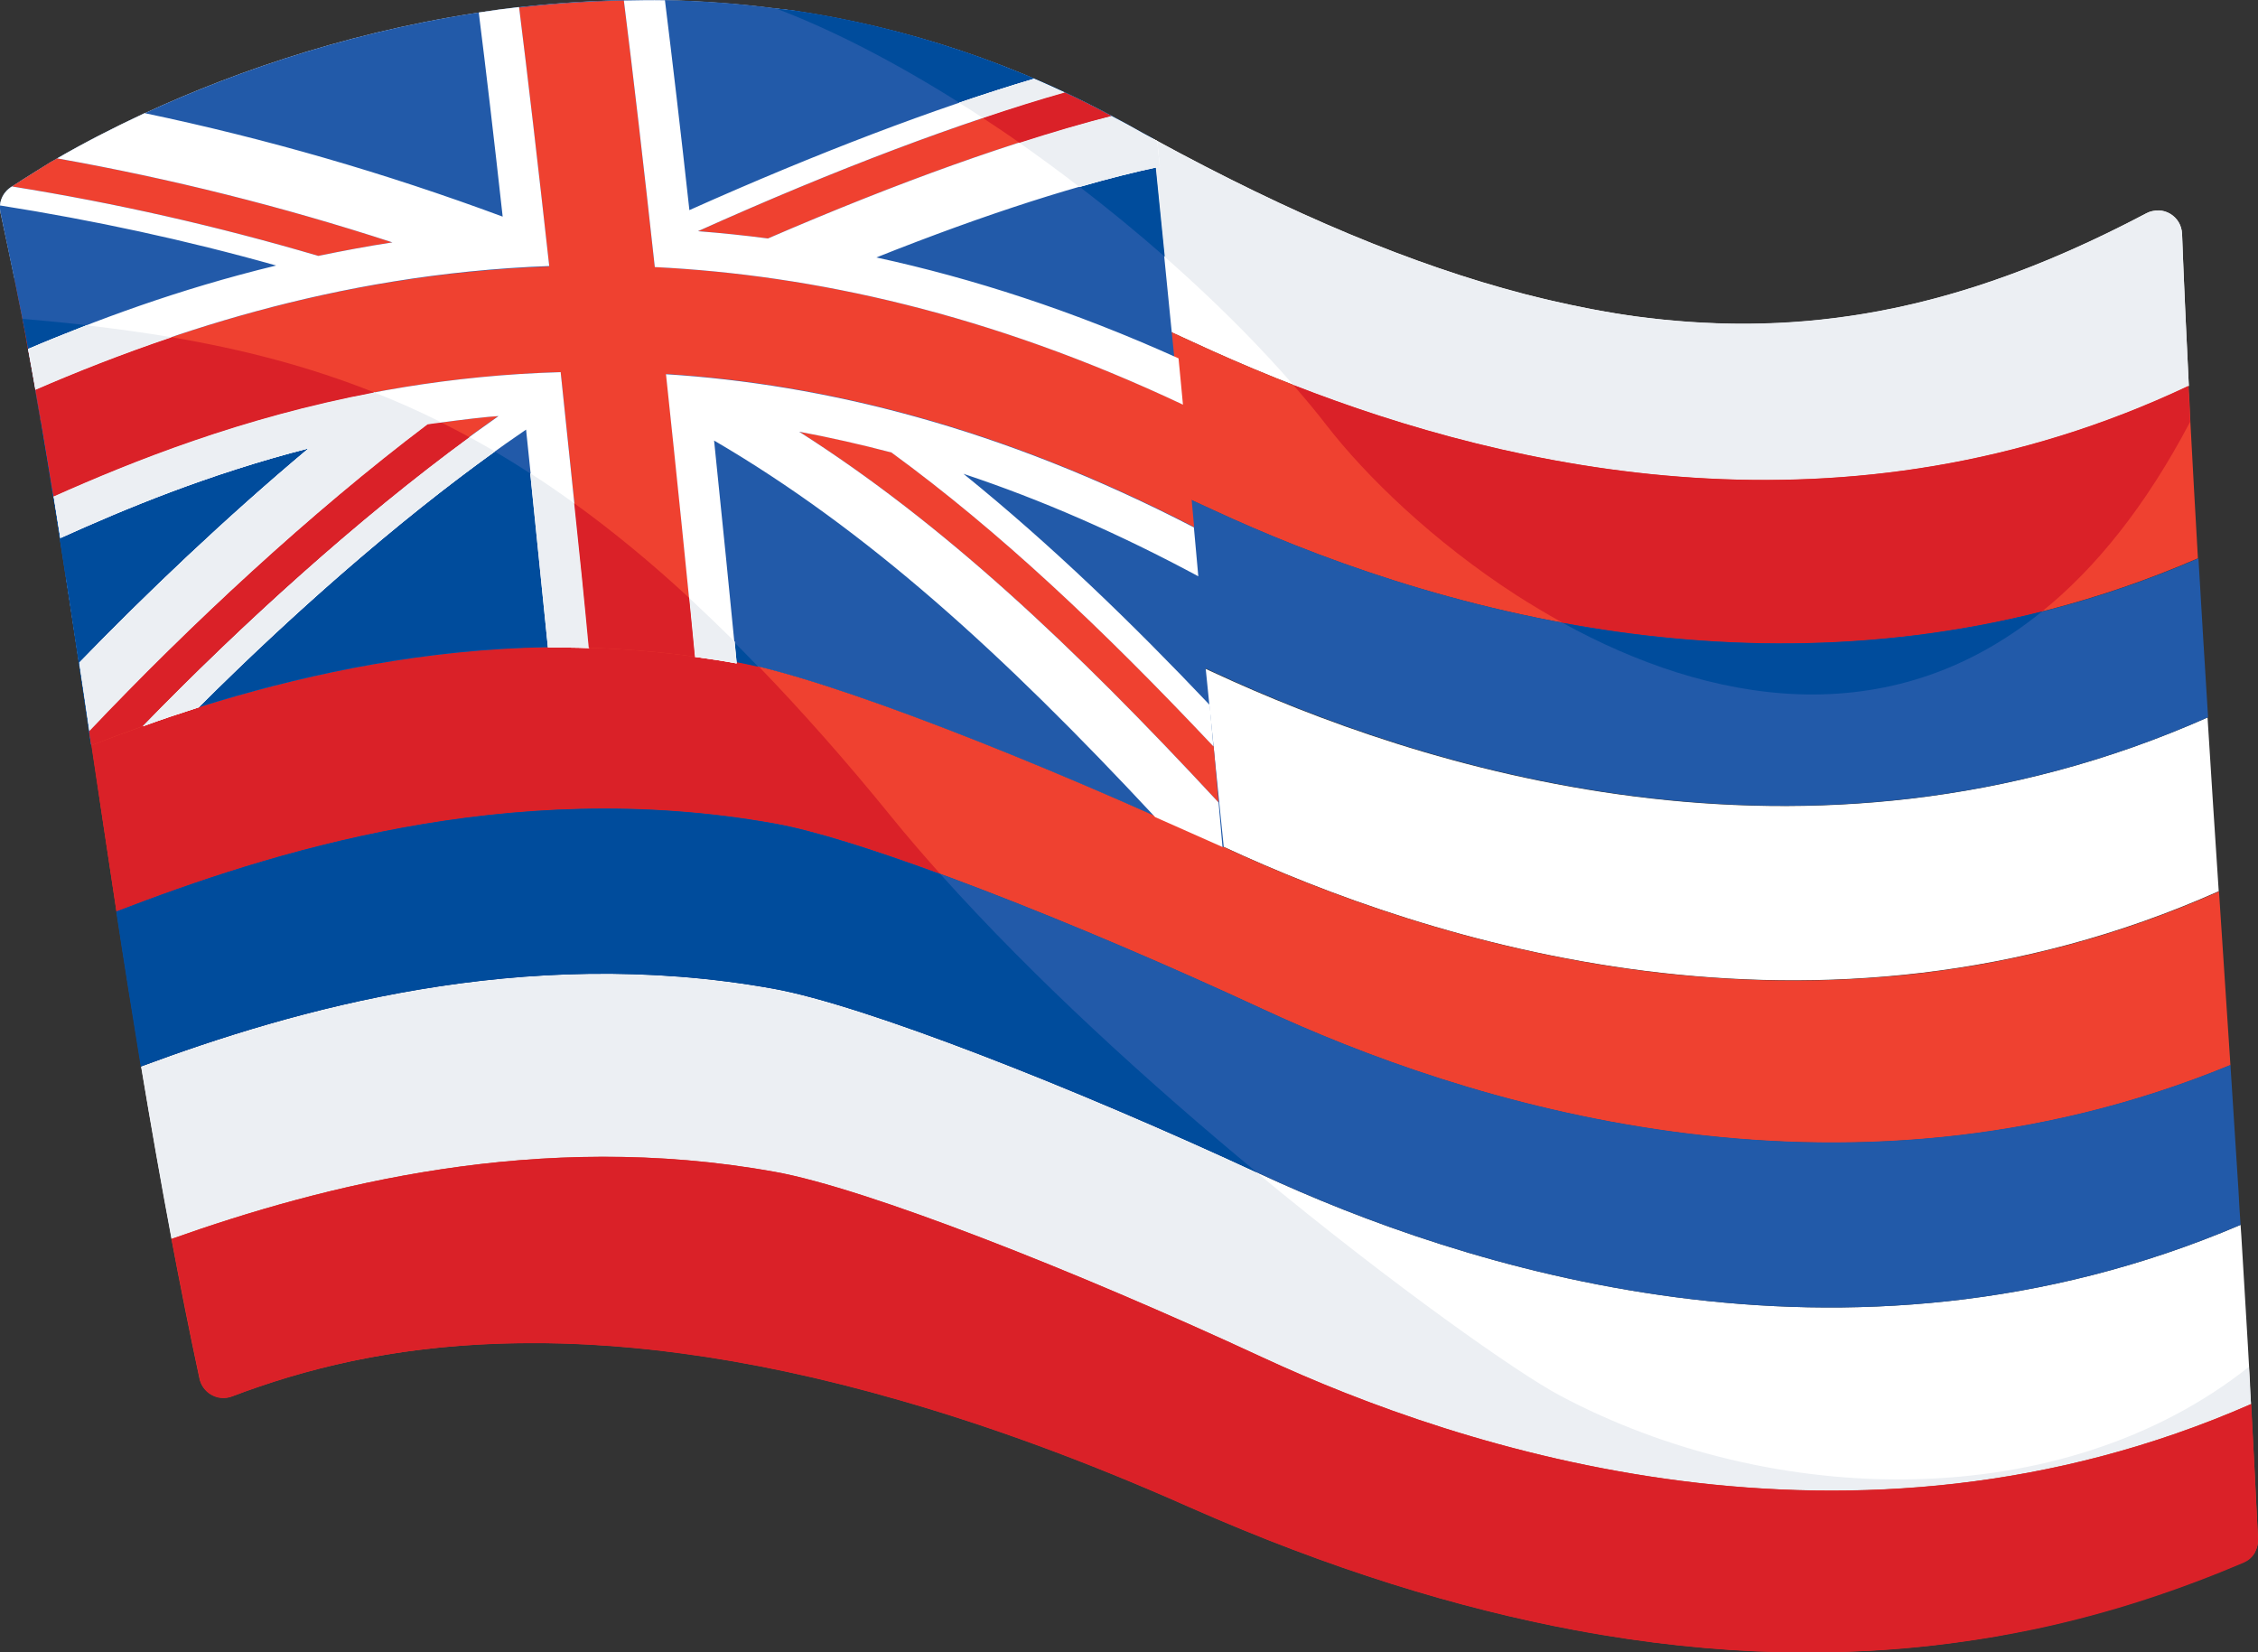 <?xml version="1.0" encoding="utf-8"?>
<!-- Generator: Adobe Illustrator 25.1.0, SVG Export Plug-In . SVG Version: 6.00 Build 0)  -->
<svg version="1.1" id="Layer_1" xmlns="http://www.w3.org/2000/svg" xmlns:xlink="http://www.w3.org/1999/xlink" x="0px" y="0px"
	 viewBox="0 0 86.83 63.53" style="enable-background:new 0 0 86.83 63.53;" xml:space="preserve">
<rect x="0" y="0" width="86.83" height="63.53" fill="#333333" stroke="none"/>
<style type="text/css">
	.st0{fill:#FFFFFF;}
	.st1{fill:#EF4130;}
	.st2{fill:#225AA9;}
	.st3{fill:#ECEFF3;}
	.st4{fill:#DA2128;}
	.st5{fill:#004C9C;}
</style>
<g>
	<g>
		<path class="st0" d="M0.55,10.69C0.37,9.84,0.18,8.91,0.02,8.18C-0.06,7.79,0.1,7.4,0.43,7.19c0.6-0.39,1.46-0.92,1.51-0.95
			c5.54-3.25,16.12-7.45,27.91-5.91l0,0c0.25,0.03,0.49,0.05,0.74,0.09c4.18,0.63,8.49,1.98,12.79,4.38
			c5.4,3.02,10.12,5.07,14.42,6.28c9.42,2.67,16.8,1.31,24.74-2.88c0.61-0.32,1.34,0.11,1.37,0.79c0.04,1.17,0.1,2.35,0.15,3.54
			c0.04,0.77,0.07,1.54,0.11,2.31c-15.45,7.3-30.64,1.87-38.31-1.69c-7.15-3.32-15.23-6.5-18.74-7.13
			C16.53,4.11,6.38,8.34,0.55,10.69z M29.79,45.05c3.51,0.63,11.59,3.81,18.74,7.13c7.62,3.54,22.66,8.53,38.03,1.8
			c-0.02-0.28-0.03-0.55-0.04-0.84c-0.1-1.85-0.22-3.72-0.33-5.6c-0.01-0.15-0.02-0.29-0.03-0.44c-15.25,6.51-30.11,1.56-37.68-1.95
			c-7.15-3.32-15.23-6.5-18.74-7.13c-9.68-1.74-18.47,0.82-24.31,2.99c0.37,2.22,0.76,4.43,1.17,6.62
			C12.41,45.57,20.71,43.41,29.79,45.05z M28.33,25.44c3.51,0.63,11.59,3.81,18.74,7.13c7.66,3.56,22.8,8.58,38.25,1.7
			c-0.15-2.23-0.29-4.46-0.43-6.68c-15.43,6.85-30.55,1.83-38.2-1.72c-7.15-3.32-15.23-6.5-18.74-7.13
			c-10.31-1.86-19.61,1.17-25.42,3.41c0.33,2.11,0.65,4.28,0.98,6.48C9.35,26.42,18.37,23.65,28.33,25.44z"/>
	</g>
	<g>
		<path class="st1" d="M4.48,35.05c-0.33-2.16-0.65-4.3-0.96-6.42c5.84-2.21,14.85-4.98,24.82-3.18c3.51,0.63,11.59,3.81,18.74,7.13
			c7.66,3.56,22.8,8.58,38.25,1.7c0.15,2.23,0.29,4.46,0.44,6.68c-15.08,6.21-29.72,1.33-37.21-2.15
			c-7.15-3.32-15.23-6.5-18.74-7.13C19.55,29.82,10.29,32.81,4.48,35.05z M8.93,53.69c5.49-2.1,13.5-3.36,25.68,0.15
			c3.38,0.97,7.06,2.3,11.11,4.1c5.45,2.41,10.37,3.9,14.86,4.74c11.05,2.07,19.36,0.08,25.69-2.61c0.36-0.15,0.58-0.51,0.56-0.9
			c-0.08-1.71-0.17-3.44-0.27-5.19c-15.37,6.74-30.4,1.74-38.03-1.8c-7.15-3.32-15.23-6.5-18.74-7.13
			c-9.08-1.64-17.38,0.52-23.2,2.58c0.34,1.81,0.7,3.61,1.08,5.38C7.8,53.57,8.39,53.89,8.93,53.69z M27.9,12.48
			c3.51,0.63,11.59,3.81,18.74,7.13c7.6,3.53,22.56,8.5,37.88,1.86c-0.1-1.75-0.2-3.51-0.29-5.24c0-0.01,0-0.02,0-0.02
			c-0.02-0.46-0.04-0.92-0.07-1.38c-15.45,7.3-30.64,1.87-38.31-1.69c-7.15-3.32-15.23-6.5-18.74-7.13
			C16.53,4.11,6.38,8.34,0.55,10.69C0.75,11.7,0.93,12.6,1,12.95c0.03,0.19,0.07,0.38,0.1,0.57c0.15,0.8,0.29,1.61,0.43,2.43
			c0.02,0.1,0.03,0.2,0.05,0.3C7.3,13.99,17.04,10.52,27.9,12.48z"/>
	</g>
	<g>
		<path class="st2" d="M2.54,22.15c-0.16-1.02-0.31-2.04-0.47-3.03c-0.16-0.97-0.31-1.92-0.47-2.86c0-0.01,0-0.02,0-0.02
			c5.72-2.26,15.45-5.72,26.32-3.76c3.51,0.63,11.59,3.81,18.74,7.13c7.6,3.53,22.56,8.5,37.88,1.86c0.12,2.03,0.24,4.07,0.37,6.11
			c-15.43,6.85-30.55,1.83-38.2-1.72c-7.15-3.32-15.23-6.5-18.74-7.13C17.64,16.88,8.34,19.91,2.54,22.15z M29.74,38.02
			c3.51,0.63,11.59,3.81,18.74,7.13c7.57,3.51,22.43,8.46,37.68,1.95c-0.03-0.44-0.06-0.88-0.08-1.32c-0.1-1.6-0.21-3.22-0.31-4.83
			c-15.08,6.21-29.72,1.33-37.21-2.15c-7.15-3.32-15.23-6.5-18.74-7.13c-10.27-1.85-19.52,1.14-25.34,3.38
			c0.3,1.98,0.62,3.97,0.95,5.96C11.27,38.84,20.06,36.28,29.74,38.02z"/>
	</g>
	<g>
		<g>
			<path class="st3" d="M86.48,52.56c-7.2,5.71-18.33,5.45-26.5,1.1c-1.6-0.85-6.33-4.17-11.64-8.56c-7.12-3.3-15.12-6.44-18.6-7.07
				c-9.68-1.74-18.47,0.82-24.31,2.99c0,0.01,0,0.01,0,0.02c0.37,2.21,0.75,4.4,1.16,6.58c0,0.01,0,0.01,0,0.02
				c5.82-2.07,14.12-4.22,23.2-2.58c3.51,0.63,11.59,3.81,18.74,7.13c7.62,3.54,22.66,8.53,38.03,1.8
				c-0.01-0.16-0.02-0.32-0.03-0.48c-0.01-0.12-0.01-0.23-0.02-0.35C86.5,52.95,86.49,52.75,86.48,52.56z"/>
		</g>
		<g>
			<path class="st3" d="M30.03,0.35c-0.06-0.01-0.12-0.01-0.18-0.02c0.25,0.1,0.5,0.19,0.76,0.3c6.67,2.76,14.43,8.77,19.13,14.18
				c8.29,3.23,21.26,6.25,34.43,0.03c-0.1-1.97-0.19-3.93-0.26-5.85c-0.01-0.16-0.05-0.3-0.12-0.43c-0.16-0.28-0.45-0.46-0.77-0.47
				c0,0-0.01,0-0.01,0c-0.03,0-0.05,0.01-0.08,0.01c-0.13,0.01-0.26,0.03-0.39,0.1c-5.84,3.08-11.38,4.62-17.64,4.17
				c-0.66-0.05-1.32-0.11-2-0.2c-0.82-0.11-1.66-0.27-2.51-0.45s-1.71-0.38-2.59-0.63c-4.3-1.22-9.02-3.26-14.42-6.28
				c-0.54-0.3-1.07-0.58-1.61-0.85c-1.07-0.54-2.15-1.01-3.22-1.42c-1.07-0.42-2.14-0.77-3.21-1.08c-1.6-0.46-3.18-0.8-4.75-1.03
				C30.4,0.39,30.22,0.37,30.03,0.35z"/>
		</g>
		<g>
			<path class="st3" d="M28.33,25.44c0.26,0.05,0.55,0.11,0.85,0.18c-3.08-3.19-5.97-5.61-8.83-7.45c-7.2,0.19-13.49,2.3-17.82,3.97
				c0.15,1,0.31,2.02,0.46,3.04c0.03,0.2,0.06,0.4,0.09,0.59c0.14,0.94,0.28,1.89,0.42,2.84C9.35,26.42,18.37,23.65,28.33,25.44z"/>
		</g>
	</g>
	<g>
		<g>
			<path class="st4" d="M29.81,31.67c1.46,0.26,3.71,0.97,6.35,1.94c-0.66-0.74-1.3-1.48-1.89-2.21c-1.76-2.17-3.45-4.07-5.09-5.77
				c-0.3-0.07-0.59-0.14-0.85-0.18c-9.97-1.8-18.98,0.97-24.82,3.18c0.01,0.04,0.01,0.09,0.02,0.14C3.84,30.82,4.15,32.9,4.47,35
				c0,0.02,0.01,0.04,0.01,0.05C10.29,32.81,19.55,29.82,29.81,31.67z"/>
		</g>
		<g>
			<path class="st4" d="M9.51,13.56c-2.73-0.65-5.57-1.04-8.65-1.3c0.02,0.09,0.03,0.17,0.05,0.25c0.01,0.03,0.01,0.07,0.02,0.11
				c0.02,0.11,0.04,0.2,0.05,0.28c0,0.02,0.01,0.04,0.01,0.06c0.03,0.19,0.07,0.38,0.1,0.57c0.15,0.8,0.29,1.61,0.43,2.43
				c0.01,0.05,0.02,0.1,0.02,0.14c0.01,0.05,0.02,0.1,0.03,0.15C3.72,15.4,6.41,14.39,9.51,13.56z"/>
		</g>
		<g>
			<path class="st4" d="M86.83,59.17c-0.03-0.72-0.08-1.46-0.11-2.19c-0.05-1-0.1-1.99-0.15-2.99c-15.37,6.74-30.4,1.74-38.03-1.8
				c-7.15-3.32-15.23-6.5-18.74-7.13c-9.08-1.64-17.38,0.52-23.2,2.58c0,0.01,0,0.01,0,0.02c0.13,0.69,0.26,1.37,0.4,2.05
				c0.22,1.11,0.44,2.21,0.68,3.3c0,0.01,0,0.01,0,0.02c0.09,0.42,0.45,0.7,0.84,0.73c0.13,0.01,0.27-0.01,0.4-0.06
				c0.34-0.13,0.7-0.26,1.06-0.38c0.73-0.25,1.49-0.48,2.31-0.69c2.03-0.52,4.33-0.88,6.97-0.96c0.53-0.02,1.07-0.02,1.62-0.02
				c1.66,0.02,3.44,0.14,5.35,0.4c2.55,0.34,5.33,0.92,8.38,1.8c3.38,0.97,7.06,2.3,11.11,4.1c5.45,2.41,10.37,3.9,14.86,4.74
				c0.69,0.13,1.37,0.24,2.04,0.34c2.68,0.39,5.19,0.55,7.54,0.51c0.59-0.01,1.17-0.03,1.74-0.06c1.71-0.09,3.33-0.29,4.87-0.55
				c0.51-0.09,1.02-0.19,1.51-0.29c2.97-0.63,5.62-1.54,8-2.55c0.18-0.08,0.32-0.2,0.42-0.36C86.79,59.55,86.84,59.36,86.83,59.17z"
				/>
		</g>
		<g>
			<path class="st4" d="M49.73,14.8c0.45,0.52,0.89,1.04,1.28,1.55c1.55,2,4.13,4.48,7.26,6.51c0,0.02,0,0.03,0,0.05
				c0-0.02,0-0.03,0-0.05c0.59,0.38,1.2,0.74,1.82,1.09c5.52,1.02,11.86,1.23,18.44-0.44c2.04-1.65,3.97-4.02,5.69-7.29
				c-0.02-0.46-0.04-0.92-0.07-1.38C70.99,21.06,58.03,18.04,49.73,14.8z"/>
		</g>
	</g>
	<g>
		<g>
			<path class="st5" d="M29.74,38.02c3.48,0.63,11.49,3.77,18.6,7.07c-4.11-3.4-8.56-7.44-12.18-11.48
				c-2.64-0.97-4.9-1.68-6.35-1.94c-10.27-1.85-19.52,1.14-25.34,3.38c0,0,0,0.01,0,0.01c0.3,1.98,0.62,3.96,0.94,5.94
				c0,0,0,0.01,0,0.01C11.27,38.84,20.06,36.28,29.74,38.02z"/>
		</g>
		<g>
			<path class="st5" d="M20.36,18.18c-3.58-2.31-7.1-3.72-10.85-4.62c-3.1,0.83-5.79,1.84-7.93,2.68c0,0,0,0.01,0,0.01
				c0,0,0,0.01,0,0.01c0.16,0.94,0.32,1.89,0.47,2.86c0.04,0.24,0.08,0.49,0.11,0.74c0.12,0.75,0.24,1.52,0.36,2.29
				C6.87,20.47,13.16,18.36,20.36,18.18z"/>
		</g>
		<g>
			<path class="st5" d="M60.09,23.95c5.59,3.08,12.49,4.39,18.44-0.44C71.95,25.18,65.61,24.97,60.09,23.95z"/>
		</g>
	</g>
	<g>
		<path class="st2" d="M30.58,0.41c-0.25-0.04-0.49-0.05-0.74-0.09l0,0C18.06-1.21,7.48,2.99,1.94,6.24
			C1.89,6.27,1.03,6.81,0.43,7.19C0.1,7.4-0.06,7.79,0.02,8.18c0.34,1.6,0.86,4.13,0.98,4.77c0.03,0.19,0.07,0.38,0.1,0.57
			c0.15,0.8,0.29,1.61,0.43,2.43c0.02,0.11,0.04,0.21,0.05,0.32c0.16,0.94,0.32,1.89,0.47,2.86c0.49,3.05,0.97,6.25,1.45,9.5
			c5.84-2.21,14.85-4.98,24.82-3.18c3.51,0.63,11.59,3.81,18.74,7.13c0,0-2.16-21.27-2.74-27.25c-0.32-0.18-0.64-0.34-0.96-0.53
			C39.08,2.4,34.76,1.04,30.58,0.41z"/>
	</g>
	<g>
		<g>
			<path class="st5" d="M0.86,12.26c0,0.01,0,0.02,0.01,0.03c0.06,0.28,0.1,0.52,0.13,0.66c0.03,0.19,0.07,0.38,0.1,0.57
				c0.15,0.8,0.29,1.61,0.43,2.43c0.02,0.11,0.04,0.21,0.05,0.32c0.16,0.94,0.32,1.89,0.47,2.86c0.2,1.22,0.39,2.47,0.58,3.73
				c0.03,0.2,0.06,0.39,0.09,0.59c0.18,1.22,0.37,2.45,0.55,3.69c0.07,0.5,0.15,1,0.22,1.5c5.84-2.21,14.85-4.98,24.82-3.18
				c0.26,0.05,0.55,0.11,0.85,0.18C19.45,15.53,11.54,13.17,0.86,12.26z"/>
		</g>
		<g>
			<path class="st5" d="M30.03,0.35c-0.06-0.01-0.12-0.01-0.18-0.02c0.25,0.1,0.5,0.19,0.76,0.3c4.66,1.93,9.86,5.45,14.18,9.24
				C44.6,8,44.44,6.41,44.33,5.32c-0.32-0.18-0.64-0.34-0.96-0.53c-0.54-0.3-1.07-0.58-1.61-0.85c-1.07-0.54-2.15-1.01-3.22-1.42
				c-1.07-0.42-2.14-0.77-3.21-1.08c-1.6-0.46-3.18-0.8-4.75-1.03C30.4,0.39,30.22,0.37,30.03,0.35z"/>
		</g>
	</g>
	<g>
		<path class="st1" d="M34.29,17.4c4.15,3.03,8.11,6.77,12.38,11.3c0.06,0.72,0.13,1.44,0.19,2.16
			c-5.63-6.07-10.62-10.75-16.13-14.26C31.92,16.81,33.11,17.08,34.29,17.4z M0.46,7.17c4,0.64,7.91,1.53,11.78,2.67
			c0.92-0.19,1.87-0.37,2.85-0.52C10.85,7.94,6.58,6.87,2.2,6.09c-0.08,0.05-0.17,0.1-0.25,0.14C1.89,6.27,1.06,6.79,0.46,7.17z
			 M5.48,27.93c4.16-4.29,9.08-8.71,13.68-11.93c-0.13,0.01-0.26,0.02-0.39,0.03c-0.8,0.08-1.57,0.18-2.33,0.29
			c-4.5,3.4-9.14,7.72-13.01,11.8c0.03,0.18,0.05,0.36,0.08,0.54C4.13,28.42,4.8,28.18,5.48,27.93z M26.84,8.89
			c0.88,0.07,1.78,0.16,2.69,0.28c5.07-2.19,9.57-3.79,13.2-4.71c-0.6-0.32-1.19-0.62-1.79-0.9C36.97,4.69,32.18,6.49,26.84,8.89z
			 M25.18,10.27c-0.42-3.84-0.84-7.48-1.19-10.25c-1.37,0.03-2.72,0.12-4.03,0.27c0.33,2.64,0.74,6.16,1.16,9.96
			C12.73,10.54,6,12.98,1.37,14.99c0.06,0.32,0.11,0.63,0.17,0.96c0.02,0.11,0.04,0.21,0.05,0.32c0.16,0.93,0.31,1.87,0.47,2.82
			c4.38-1.96,11.05-4.54,19.5-4.78c0.39,3.68,0.77,7.4,1.09,10.6c1.32,0.04,2.68,0.15,4.08,0.34c-0.31-3.19-0.7-7.02-1.11-10.87
			c6.05,0.38,12.87,2.04,20.3,5.89c-0.15-1.61-0.29-3.19-0.43-4.72C38.07,12.06,31.25,10.57,25.18,10.27z"/>
	</g>
	<g>
		<path class="st0" d="M1.1,13.52c-0.01-0.03-0.01-0.07-0.02-0.1c2.54-1.08,5.74-2.29,9.54-3.21C7.14,9.23,3.61,8.47,0,7.9
			c0.02-0.28,0.18-0.55,0.43-0.71c0.01-0.01,0.02-0.01,0.03-0.02c4,0.64,7.91,1.53,11.78,2.67c0.92-0.19,1.87-0.37,2.85-0.52
			C10.85,7.94,6.58,6.87,2.2,6.09c0.98-0.57,2.1-1.15,3.36-1.74c4.67,0.98,9.24,2.3,13.77,3.98c-0.33-2.98-0.65-5.71-0.92-7.85
			c0.51-0.08,1.03-0.15,1.55-0.21c0.33,2.64,0.74,6.16,1.16,9.96C12.73,10.54,6,12.98,1.37,14.99C1.28,14.5,1.19,14,1.1,13.52z
			 M46.86,30.86c-5.63-6.07-10.62-10.75-16.13-14.26c1.18,0.22,2.37,0.49,3.55,0.8c4.15,3.03,8.11,6.77,12.38,11.3
			c-0.05-0.53-0.09-1.06-0.14-1.59c-2.96-3.12-6.08-6.15-9.47-8.89c3.01,1,6.02,2.32,9.03,3.94c-0.06-0.63-0.11-1.26-0.17-1.88
			c-7.43-3.85-14.25-5.51-20.3-5.89c0.41,3.85,0.8,7.68,1.11,10.87c0.53,0.07,1.06,0.15,1.6,0.25c-0.25-2.54-0.54-5.49-0.86-8.57
			c5.87,3.43,11.08,8.17,16.96,14.48c0.87,0.39,1.73,0.77,2.59,1.15C46.96,32,46.91,31.42,46.86,30.86z M21.56,14.31
			c-8.45,0.24-15.12,2.82-19.5,4.78c0,0.01,0,0.02,0.01,0.03c0.08,0.52,0.17,1.05,0.25,1.57c2.45-1.11,5.67-2.46,9.55-3.45
			c-3.21,2.69-6.25,5.59-8.82,8.24c0.13,0.87,0.26,1.76,0.39,2.64c3.86-4.09,8.5-8.4,13.01-11.8c0.76-0.11,1.53-0.21,2.33-0.29
			c0.13-0.01,0.26-0.02,0.39-0.03c-4.6,3.22-9.52,7.64-13.68,11.93c0.68-0.25,1.4-0.49,2.15-0.73c3.95-3.94,8.43-7.85,12.59-10.68
			c0.31,2.93,0.6,5.81,0.85,8.38c0.52,0,1.04,0,1.58,0.02C22.33,21.71,21.95,17.99,21.56,14.31z M25.18,10.27
			c6.08,0.3,12.89,1.79,20.31,5.29c-0.06-0.6-0.11-1.2-0.17-1.78c-4.05-1.83-7.93-3.08-11.62-3.88c4.24-1.69,7.94-2.87,10.9-3.5
			c-0.03-0.33-0.07-0.66-0.1-0.98c-0.38-0.2-0.75-0.4-1.13-0.62c-0.21-0.12-0.42-0.22-0.64-0.34c-3.64,0.92-8.13,2.52-13.2,4.71
			c-0.91-0.12-1.8-0.21-2.69-0.28c5.34-2.4,10.13-4.2,14.1-5.33c-0.39-0.18-0.79-0.36-1.18-0.53c-3.82,1.14-8.31,2.84-13.25,5.05
			c-0.33-3.01-0.66-5.8-0.94-8.07c-0.53-0.01-1.05,0-1.58,0.01C24.34,2.8,24.76,6.43,25.18,10.27z"/>
	</g>
	<g>
		<g>
			<path class="st0" d="M19.03,17.36c-0.32-0.19-0.65-0.37-0.97-0.55c-4.27,3.13-8.74,7.18-12.57,11.12
				c0.68-0.25,1.4-0.49,2.15-0.73C11.21,23.63,15.22,20.1,19.03,17.36z"/>
		</g>
		<g>
			<path class="st0" d="M26.73,25.26c0.53,0.07,1.06,0.15,1.6,0.25c-0.03-0.27-0.05-0.56-0.08-0.84c-0.59-0.58-1.17-1.14-1.74-1.67
				C26.58,23.78,26.66,24.54,26.73,25.26z"/>
		</g>
		<g>
			<path class="st0" d="M11.87,17.24c-3.21,2.69-6.25,5.59-8.82,8.24c0.07,0.47,0.14,0.94,0.21,1.4c0.06,0.41,0.12,0.82,0.18,1.24
				c3.86-4.09,8.5-8.4,13.01-11.8c0.18-0.03,0.36-0.04,0.54-0.07c-0.86-0.43-1.73-0.82-2.6-1.16c-5.11,0.97-9.28,2.64-12.33,4
				c0,0.01,0,0.02,0.01,0.03c0.08,0.52,0.17,1.05,0.25,1.57C4.76,19.59,7.98,18.24,11.87,17.24z"/>
		</g>
		<g>
			<path class="st0" d="M40.94,3.56c-0.39-0.18-0.78-0.36-1.18-0.53c0,0,0,0,0,0c-0.92,0.27-1.88,0.58-2.88,0.92
				c0.31,0.19,0.61,0.38,0.92,0.59C38.9,4.17,39.95,3.84,40.94,3.56z"/>
		</g>
		<g>
			<path class="st0" d="M6.61,12.97c-1.07-0.18-2.16-0.33-3.28-0.46c-0.8,0.31-1.55,0.61-2.25,0.91c0.01,0.03,0.01,0.07,0.02,0.1
				C1.19,14,1.28,14.5,1.36,14.99C2.89,14.33,4.65,13.63,6.61,12.97z"/>
		</g>
		<g>
			<path class="st0" d="M21.07,24.9c0.52,0,1.04,0,1.58,0.02c-0.17-1.73-0.36-3.61-0.56-5.56c-0.57-0.41-1.13-0.8-1.7-1.16
				C20.63,20.54,20.86,22.82,21.07,24.9z"/>
		</g>
		<g>
			<path class="st0" d="M39.2,5.49c0.78,0.55,1.55,1.11,2.31,1.7c1.1-0.32,2.14-0.58,3.09-0.78c-0.03-0.33-0.07-0.66-0.1-0.98
				c-0.38-0.2-0.75-0.4-1.13-0.62c-0.07-0.04-0.13-0.07-0.2-0.1c-0.15-0.08-0.29-0.15-0.44-0.23C41.63,4.74,40.45,5.09,39.2,5.49z"
				/>
		</g>
	</g>
	<g>
		<path class="st3" d="M28.33,25.51c-0.03-0.27-0.05-0.56-0.08-0.84c-0.59-0.58-1.17-1.14-1.74-1.67c0.08,0.78,0.15,1.54,0.22,2.26
			C27.26,25.33,27.79,25.41,28.33,25.51z"/>
	</g>
	<g>
		<path class="st3" d="M40.94,3.56L40.94,3.56c-0.39-0.18-0.78-0.36-1.18-0.53c0,0,0,0,0,0c-0.92,0.27-1.88,0.58-2.88,0.92
			c0.31,0.19,0.61,0.38,0.92,0.59C38.9,4.17,39.95,3.84,40.94,3.56z"/>
	</g>
	<g>
		<path class="st3" d="M19.03,17.36c-0.32-0.19-0.65-0.37-0.97-0.55c-4.28,3.13-8.74,7.18-12.57,11.12c0.68-0.25,1.4-0.49,2.15-0.73
			C11.21,23.63,15.22,20.1,19.03,17.36z"/>
	</g>
	<g>
		<path class="st3" d="M11.87,17.24c-3.21,2.69-6.25,5.59-8.82,8.24c0.07,0.47,0.14,0.94,0.21,1.4c0.06,0.41,0.12,0.82,0.18,1.24
			c3.86-4.09,8.5-8.4,13.01-11.8c0.18-0.03,0.36-0.04,0.54-0.07c-0.86-0.43-1.73-0.82-2.6-1.16c-5.11,0.97-9.28,2.64-12.33,4
			c0,0.01,0,0.02,0.01,0.03c0.08,0.52,0.17,1.05,0.25,1.57C4.76,19.59,7.98,18.24,11.87,17.24z"/>
	</g>
	<g>
		<path class="st3" d="M6.61,12.97c-1.07-0.18-2.16-0.33-3.28-0.46c-0.8,0.31-1.55,0.61-2.25,0.91c0.01,0.03,0.01,0.07,0.02,0.1
			C1.19,14,1.28,14.5,1.37,14.99C2.89,14.33,4.65,13.63,6.61,12.97z"/>
	</g>
	<g>
		<path class="st3" d="M39.2,5.49c0.78,0.55,1.55,1.11,2.31,1.7c1.1-0.32,2.14-0.58,3.09-0.78c-0.03-0.33-0.07-0.66-0.1-0.98
			c-0.38-0.2-0.75-0.4-1.13-0.62c-0.21-0.12-0.42-0.22-0.64-0.34C41.63,4.74,40.45,5.09,39.2,5.49z"/>
	</g>
	<g>
		<path class="st3" d="M21.07,24.9c0.52,0,1.04,0,1.58,0.02c-0.17-1.73-0.36-3.61-0.56-5.56c-0.57-0.41-1.13-0.8-1.7-1.16
			C20.63,20.54,20.86,22.82,21.07,24.9z"/>
	</g>
	<g>
		<g>
			<path class="st4" d="M18.05,16.81c-0.36-0.19-0.71-0.38-1.07-0.56c-0.18,0.02-0.37,0.04-0.54,0.07c-4.5,3.4-9.14,7.72-13.01,11.8
				c0.03,0.18,0.05,0.36,0.08,0.54c0.62-0.24,1.28-0.48,1.96-0.73C9.31,23.98,13.78,19.94,18.05,16.81z"/>
		</g>
		<g>
			<path class="st4" d="M22.64,24.91c1.32,0.04,2.68,0.15,4.08,0.34c-0.07-0.72-0.14-1.48-0.22-2.26c-1.5-1.39-2.97-2.59-4.42-3.64
				C22.29,21.3,22.48,23.18,22.64,24.91z"/>
		</g>
		<g>
			<path class="st4" d="M42.73,4.46C42.73,4.46,42.73,4.46,42.73,4.46c-0.6-0.32-1.19-0.62-1.79-0.9l0,0
				c-1,0.28-2.04,0.61-3.14,0.98c0.47,0.31,0.94,0.62,1.4,0.95C40.45,5.09,41.63,4.74,42.73,4.46z"/>
		</g>
		<g>
			<path class="st4" d="M14.39,15.09c-2.51-1-5.07-1.66-7.78-2.12c-1.96,0.66-3.72,1.36-5.24,2.02c0.06,0.32,0.11,0.63,0.17,0.96
				c0.02,0.11,0.04,0.21,0.05,0.32c0.16,0.93,0.31,1.87,0.47,2.82C5.11,17.73,9.28,16.06,14.39,15.09z"/>
		</g>
	</g>
</g>
</svg>
